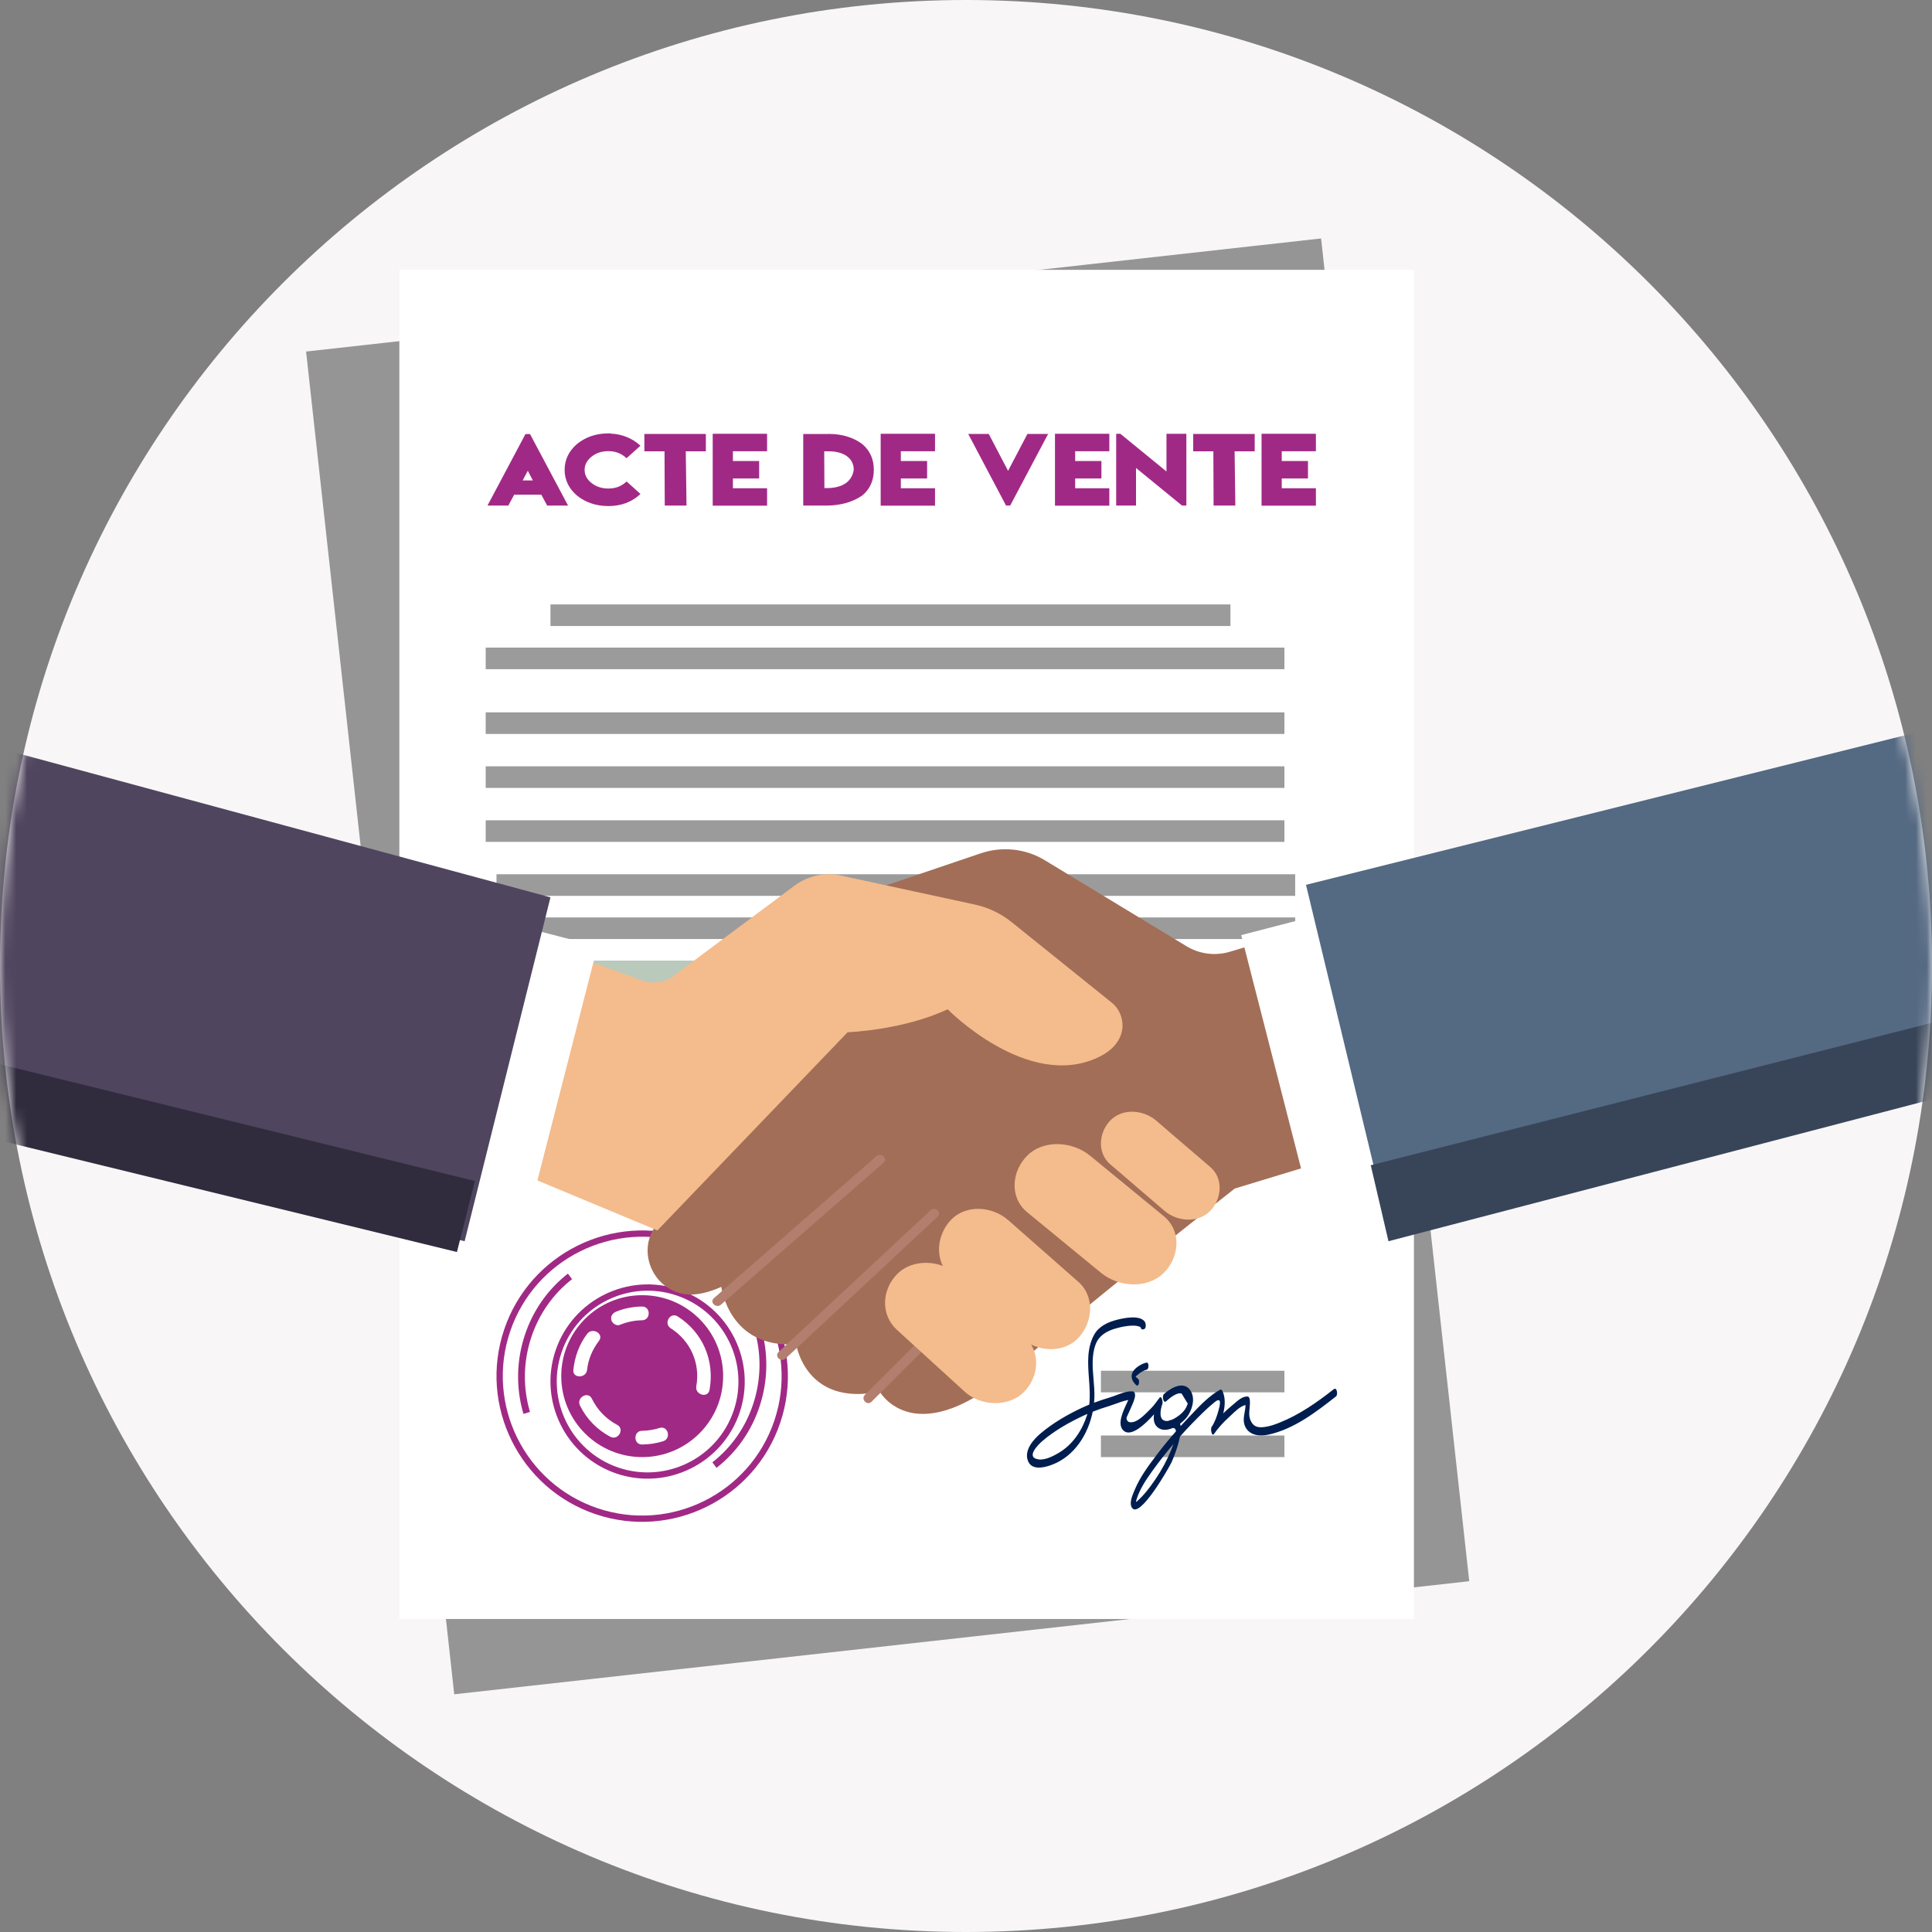 <?xml version="1.0" encoding="UTF-8"?>
<svg width="179" height="179" viewBox="0 0 179 179" fill="none" xmlns="http://www.w3.org/2000/svg">
<rect x="0" y="0" width="179" height="179" fill="#808080" stroke="none"/>
<g id="bill-of-sale-illustration">
<path id="Mask" fill-rule="evenodd" clip-rule="evenodd" d="M89.5 179C138.929 179 179 138.929 179 89.5C179 40.071 138.929 0 89.5 0C40.071 0 0 40.071 0 89.5C0 138.929 40.071 179 89.5 179Z" fill="#F8F6F7"/>
<mask id="mask0" mask-type="alpha" maskUnits="userSpaceOnUse" x="0" y="0" width="179" height="179">
<path id="Mask_2" fill-rule="evenodd" clip-rule="evenodd" d="M89.5 179C138.929 179 179 138.929 179 89.5C179 40.071 138.929 0 89.5 0C40.071 0 0 40.071 0 89.5C0 138.929 40.071 179 89.5 179Z" fill="white"/>
</mask>
<g mask="url(#mask0)">
<g id="acte-de-vente">
<path id="Rectangle" opacity="0.51" fill-rule="evenodd" clip-rule="evenodd" d="M28.359 32.571L122.398 22.093L136.125 146.498L42.085 156.976L28.359 32.571Z" fill="#383838"/>
<rect id="Rectangle_2" x="37" y="25" width="94" height="125" fill="white"/>
<rect id="Rectangle_3" x="51" y="56" width="63" height="2" fill="#9B9B9B"/>
<rect id="Rectangle_4" x="45" y="66" width="74" height="2" fill="#9B9B9B"/>
<rect id="Rectangle_5" x="45" y="60" width="74" height="2" fill="#9B9B9B"/>
<rect id="Rectangle_6" x="45" y="76" width="74" height="2" fill="#9B9B9B"/>
<rect id="Rectangle_7" x="45" y="71" width="74" height="2" fill="#9B9B9B"/>
<rect id="Rectangle_8" x="102" y="133" width="17" height="2" fill="#9B9B9B"/>
<rect id="Rectangle_9" x="102" y="127" width="17" height="2" fill="#9B9B9B"/>
<path id="Shape" fill-rule="evenodd" clip-rule="evenodd" d="M55.173 140.287C62.224 142.672 69.901 138.877 72.287 131.827C74.672 124.776 70.877 117.099 63.827 114.713C56.776 112.328 49.099 116.123 46.713 123.173C44.328 130.224 48.123 137.901 55.173 140.287ZM55.36 139.736C48.612 137.453 44.981 130.107 47.264 123.36C49.547 116.612 56.893 112.981 63.64 115.264C70.388 117.547 74.019 124.893 71.736 131.64C69.453 138.388 62.107 142.019 55.36 139.736Z" fill="#A12986"/>
<path id="Path" fill-rule="evenodd" clip-rule="evenodd" d="M70.377 130.297C69.625 132.577 68.243 134.549 66.382 136L66 135.485C67.761 134.113 69.067 132.247 69.78 130.09C70.522 127.84 70.564 125.453 69.899 123.186L70.503 123C71.206 125.396 71.162 127.919 70.377 130.297Z" fill="#A12986"/>
<path id="Path_2" fill-rule="evenodd" clip-rule="evenodd" d="M49.101 130.814L48.497 131C47.794 128.604 47.837 126.08 48.623 123.702C49.375 121.423 50.757 119.451 52.618 118L53 118.515C51.239 119.887 49.932 121.753 49.22 123.91C48.477 126.16 48.436 128.547 49.101 130.814Z" fill="#A12986"/>
<path id="Shape_2" fill-rule="evenodd" clip-rule="evenodd" d="M57.116 136.525C61.816 138.115 66.934 135.585 68.525 130.884C70.115 126.184 67.585 121.066 62.884 119.475C58.184 117.885 53.066 120.415 51.475 125.116C49.885 129.816 52.415 134.934 57.116 136.525ZM57.302 135.974C52.905 134.486 50.539 129.699 52.026 125.302C53.514 120.905 58.301 118.539 62.698 120.027C67.094 121.514 69.461 126.302 67.973 130.698C66.486 135.095 61.698 137.461 57.302 135.974Z" fill="#A12986"/>
<rect id="Rectangle_10" x="46" y="81" width="74" height="2" fill="#9B9B9B"/>
<path id="Path_3" d="M46 92.5H120" stroke="#B9C9BC" stroke-width="7"/>
<rect id="Rectangle_11" x="46" y="85" width="74" height="2" fill="#9B9B9B"/>
<g id="Group">
<path id="Shape_3" fill-rule="evenodd" clip-rule="evenodd" d="M123.573 128.709C122.038 129.918 120.409 131.066 118.55 131.808C118.126 131.978 117.69 132.131 117.232 132.201C116.581 132.299 116.152 132.222 115.876 131.629C115.698 131.247 115.736 130.866 115.774 130.475C115.8 130.213 115.826 129.946 115.789 129.67C115.775 129.571 115.723 129.395 115.589 129.387C115.143 129.359 114.722 129.724 114.372 130.028C114.298 130.092 114.228 130.154 114.161 130.208C113.87 130.444 113.596 130.693 113.333 130.951C113.52 130.212 113.543 129.45 113.247 128.854C113.214 128.788 113.131 128.708 113.045 128.755C112.028 129.319 111.172 130.226 110.376 131.07C110.257 131.196 110.14 131.32 110.024 131.441C109.808 131.667 109.597 131.896 109.387 132.126C109.376 132.045 109.36 131.969 109.337 131.901C109.612 131.694 109.842 131.465 109.985 131.271C110.444 130.646 110.749 129.643 110.35 128.923C109.759 127.857 108.513 128.553 107.836 129.161C107.648 129.33 107.773 130.072 108.045 129.827C108.302 129.597 109.047 128.945 109.478 129.119L110.049 130.051C109.991 130.183 109.932 130.315 109.874 130.447L109.873 130.448C109.719 130.717 109.502 130.939 109.252 131.131C109.083 131.26 108.84 131.424 108.589 131.534C108.511 131.549 108.428 131.57 108.337 131.602C108.318 131.609 108.302 131.62 108.286 131.634C108.211 131.65 108.136 131.66 108.066 131.657C107.296 131.618 107.51 130.573 107.704 130.043C107.748 129.925 107.637 129.233 107.421 129.516C107.359 129.597 107.299 129.678 107.239 129.759L107.239 129.759C107.045 130.022 106.854 130.281 106.611 130.52C106.568 130.563 106.521 130.611 106.471 130.661L106.471 130.661C106.08 131.055 105.494 131.647 104.987 131.753C104.743 131.804 104.443 131.807 104.371 131.437C104.355 131.357 104.459 131.142 104.525 131.005C104.543 130.966 104.559 130.933 104.568 130.911C104.626 130.775 104.687 130.642 104.747 130.511L104.747 130.511C104.898 130.181 105.045 129.859 105.137 129.495C105.176 129.343 105.207 128.943 104.958 128.915C104.489 128.861 103.916 129.077 103.405 129.27C103.206 129.345 103.016 129.416 102.846 129.467C102.343 129.617 101.85 129.78 101.364 129.963C101.383 129.769 101.394 129.577 101.398 129.388C101.408 128.883 101.363 128.354 101.318 127.819C101.225 126.713 101.129 125.58 101.504 124.572C101.807 123.754 102.49 123.346 103.33 123.093C103.767 122.961 105.098 122.629 105.673 122.962C105.702 123.091 105.768 123.186 105.865 123.171L105.947 123.158C106.246 123.11 106.171 122.598 106.052 122.439C105.587 121.82 104.181 122.108 103.565 122.258C102.664 122.476 101.8 122.875 101.366 123.675C100.686 124.932 100.789 126.331 100.892 127.733C100.951 128.542 101.011 129.351 100.92 130.135C100.731 130.213 100.543 130.293 100.356 130.38C98.947 131.032 97.554 131.834 96.389 132.825C95.712 133.401 94.92 134.333 95.21 135.265C95.515 136.246 96.651 136.012 97.435 135.721C99.565 134.931 100.822 132.864 101.241 130.795C101.74 130.597 102.248 130.423 102.77 130.267C102.923 130.221 103.108 130.153 103.308 130.08L103.308 130.08L103.309 130.08C103.702 129.936 104.154 129.772 104.54 129.708C104.509 129.774 104.476 129.843 104.443 129.914C104.033 130.785 103.487 131.943 104.073 132.526C104.757 133.206 106.077 131.984 106.924 131.035C106.848 131.54 106.911 132.028 107.343 132.309C107.724 132.557 108.202 132.498 108.654 132.303C108.845 132.296 108.934 132.416 108.955 132.61C108.325 133.325 107.72 134.059 107.149 134.816C106.385 135.83 105.619 136.857 105.137 138.019C105.121 138.057 105.104 138.098 105.086 138.141C104.897 138.587 104.615 139.251 104.864 139.673C105.546 140.83 108.306 136.001 108.554 135.459C108.694 135.152 109.142 134.054 109.325 133.094C109.699 132.674 110.081 132.26 110.476 131.856L110.496 131.836L110.496 131.836C111.138 131.18 111.799 130.505 112.518 129.922C113.283 129.304 113.003 130.292 112.87 130.766L112.868 130.773C112.738 131.233 112.545 131.79 112.26 132.198C112.121 132.396 112.279 133.134 112.469 132.864C112.866 132.3 113.326 131.791 113.846 131.321C113.907 131.266 113.979 131.196 114.058 131.12L114.058 131.12C114.418 130.772 114.938 130.269 115.403 130.175C115.396 130.393 115.358 130.611 115.319 130.829C115.238 131.288 115.157 131.746 115.378 132.196C115.769 132.992 116.696 133.096 117.523 132.918C119.883 132.411 121.977 130.797 123.781 129.376C123.98 129.22 123.867 128.478 123.573 128.709ZM100.717 131.106C100.279 132.472 99.442 133.79 98.138 134.582C97.649 134.878 96.855 135.29 96.255 135.217C94.942 135.056 96.229 133.804 96.598 133.491C97.726 132.531 99.103 131.754 100.467 131.123C100.53 131.094 100.594 131.067 100.657 131.039C100.688 131.027 100.718 131.014 100.748 131C100.744 131.015 100.74 131.03 100.735 131.044L100.735 131.044C100.73 131.065 100.724 131.086 100.717 131.106ZM106.626 137.654C107.231 136.838 107.761 135.977 108.189 135.067C108.266 134.904 108.52 134.358 108.716 133.794C108.022 134.609 107.362 135.449 106.741 136.315C106.18 137.098 105.619 137.942 105.323 138.852C105.196 139.246 105.242 139.201 105.49 138.963C105.519 138.934 105.551 138.903 105.587 138.87C105.975 138.501 106.31 138.079 106.626 137.654Z" fill="#001D4F"/>
<path id="Path_4" fill-rule="evenodd" clip-rule="evenodd" d="M104.969 127.079C104.697 127.537 104.899 128.001 105.277 128.333C105.512 128.54 105.621 127.907 105.456 127.762C105.408 127.72 105.252 127.609 105.21 127.529C105.231 127.536 105.276 127.475 105.288 127.468C105.364 127.43 105.429 127.343 105.498 127.293C105.712 127.138 105.962 126.96 106.231 126.904C106.487 126.85 106.444 126.198 106.231 126.243C105.777 126.338 105.199 126.692 104.969 127.079Z" fill="#001D4F"/>
</g>
<path id="Path_5" fill-rule="evenodd" clip-rule="evenodd" d="M148.035 78L113.945 88.18C112.594 88.583 111.13 88.397 109.931 87.669L96.801 79.701C95.029 78.625 92.851 78.388 90.878 79.056L76.207 84.025L83.926 90.05L61.169 113.081C58.47 115.813 60.786 120.436 64.64 119.895C65.297 119.803 66.025 119.592 66.829 119.23C66.829 119.23 67.539 124.986 73.765 124.532C73.765 124.532 74.612 130.355 81.505 128.93C81.505 128.93 84.85 134.948 94.303 126.461C98.968 122.273 114.398 110.119 114.398 110.119L154 98.079L148.035 78Z" fill="#A36E57"/>
<path id="Path_6" fill-rule="evenodd" clip-rule="evenodd" d="M103.028 92.915L93.73 85.436C92.733 84.634 91.564 84.076 90.317 83.806L77.912 81.12C76.41 80.795 74.843 81.137 73.608 82.058L62.392 90.428C61.569 91.043 60.496 91.201 59.533 90.851L42.656 84.721L41 105.706L60.909 114L78.531 95.639C78.531 95.639 83.66 95.459 87.799 93.508C87.799 93.508 95.189 101.051 101.736 97.969C104.781 96.535 104.263 93.885 103.028 92.915Z" fill="#F4BB8C"/>
<path id="Path_7" fill-rule="evenodd" clip-rule="evenodd" d="M66.795 120.88C71.816 116.496 76.836 112.112 81.857 107.728C82.291 107.348 81.638 106.741 81.205 107.12C76.184 111.504 71.164 115.888 66.143 120.272C65.709 120.652 66.362 121.259 66.795 120.88Z" fill="#B27F6F"/>
<path id="Path_8" fill-rule="evenodd" clip-rule="evenodd" d="M72.77 125.876C77.468 121.496 82.166 117.115 86.864 112.735C87.28 112.347 86.646 111.737 86.23 112.124C81.532 116.504 76.834 120.885 72.136 125.265C71.72 125.653 72.354 126.263 72.77 125.876Z" fill="#B27F6F"/>
<path id="Path_9" fill-rule="evenodd" clip-rule="evenodd" d="M80.748 129.871C84.788 125.836 88.828 121.801 92.868 117.766C93.272 117.362 92.656 116.725 92.252 117.129C88.212 121.164 84.172 125.199 80.132 129.234C79.728 129.638 80.344 130.275 80.748 129.871Z" fill="#B27F6F"/>
<path id="Path_10" fill-rule="evenodd" clip-rule="evenodd" d="M153.411 102.655L121.247 111L115 86.638L156 76L153.411 102.655Z" fill="white"/>
<path id="Rectangle_12" fill-rule="evenodd" clip-rule="evenodd" d="M7.415 101.591L13.754 76.897L55.359 87.682L49.019 112.376L7.415 101.591Z" fill="white"/>
<path id="Path_11" fill-rule="evenodd" clip-rule="evenodd" d="M-4.993 68L-7 102.99L43.048 115L51 83.14L-4.993 68Z" fill="#4F455E"/>
<path id="Path_12" fill-rule="evenodd" clip-rule="evenodd" d="M-6.527 97L-7 103.962L42.334 116L44 109.424L-6.527 97Z" fill="#302C3D"/>
<path id="Path_13" fill-rule="evenodd" clip-rule="evenodd" d="M185 66L121 81.979L128.712 114L180.987 101.039L185 66Z" fill="#546982"/>
<path id="Path_14" fill-rule="evenodd" clip-rule="evenodd" d="M182 94L127 107.959L128.642 115L181.469 101.209L182 94Z" fill="#384559"/>
<path id="Path_15" fill-rule="evenodd" clip-rule="evenodd" d="M83.113 123.223C85.205 125.131 87.296 127.04 89.387 128.948C90.848 130.281 93.451 130.418 94.887 128.948C96.294 127.506 96.446 125.201 94.887 123.777C92.795 121.869 90.704 119.96 88.613 118.052C87.152 116.719 84.549 116.582 83.113 118.052C81.706 119.494 81.554 121.799 83.113 123.223Z" fill="#F4BB8C"/>
<path id="Path_16" fill-rule="evenodd" clip-rule="evenodd" d="M88.084 118.23C90.251 120.137 92.417 122.044 94.584 123.951C96.046 125.237 98.492 125.458 99.916 123.951C101.241 122.548 101.477 120.144 99.916 118.77C97.749 116.863 95.583 114.956 93.416 113.049C91.954 111.763 89.508 111.542 88.084 113.049C86.759 114.452 86.523 116.856 88.084 118.23Z" fill="#F4BB8C"/>
<path id="Path_17" fill-rule="evenodd" clip-rule="evenodd" d="M95.18 112.323C97.459 114.194 99.738 116.064 102.018 117.935C103.608 119.241 106.27 119.465 107.82 117.935C109.262 116.511 109.519 114.071 107.82 112.677C105.541 110.806 103.262 108.936 100.983 107.065C99.392 105.759 96.73 105.535 95.18 107.065C93.738 108.489 93.481 110.929 95.18 112.323Z" fill="#F4BB8C"/>
<path id="Path_18" fill-rule="evenodd" clip-rule="evenodd" d="M102.864 107.872C104.538 109.308 106.212 110.744 107.886 112.18C109.054 113.182 110.998 113.361 112.136 112.18C113.189 111.086 113.383 109.199 112.136 108.128C110.462 106.692 108.788 105.256 107.114 103.82C105.946 102.818 104.002 102.639 102.864 103.82C101.811 104.914 101.617 106.801 102.864 107.872Z" fill="#F4BB8C"/>
<path id="Shape_4" fill-rule="evenodd" clip-rule="evenodd" d="M52 127.5C52 123.358 55.358 120 59.5 120C63.642 120 67 123.358 67 127.5C67 131.642 63.642 135 59.5 135C55.358 135 52 131.642 52 127.5ZM59.488 121.051C58.662 121.062 57.853 121.212 57.087 121.523C56.766 121.653 56.548 121.945 56.643 122.305C56.723 122.608 57.108 122.878 57.425 122.749C58.093 122.478 58.767 122.333 59.488 122.323C60.306 122.312 60.308 121.04 59.488 121.051ZM53.121 126.915C53.253 125.695 53.656 124.569 54.399 123.584C54.886 122.938 55.99 123.572 55.497 124.226C54.896 125.024 54.501 125.917 54.393 126.915C54.306 127.722 53.033 127.728 53.121 126.915ZM53.736 130.228C54.345 131.464 55.326 132.468 56.542 133.114C57.264 133.499 57.908 132.401 57.184 132.016C56.142 131.462 55.356 130.644 54.835 129.586C54.473 128.851 53.376 129.495 53.736 130.228ZM61.445 133.528C60.811 133.727 60.152 133.826 59.488 133.834C58.668 133.843 58.67 132.571 59.488 132.562C60.046 132.555 60.574 132.469 61.107 132.301C61.891 132.055 62.223 133.283 61.445 133.528ZM62.142 123.064C63.968 124.224 64.895 126.296 64.513 128.433C64.37 129.234 65.596 129.577 65.74 128.771C66.225 126.053 65.123 123.452 62.784 121.965C62.091 121.525 61.452 122.625 62.142 123.064Z" fill="#A12986"/>
<g id="Group_2">
<path id="Shape_5" fill-rule="evenodd" clip-rule="evenodd" d="M48.685 40.214L45.164 46.843H47.096L47.638 45.834H50.154L50.695 46.843H52.632L49.106 40.214H48.685ZM49.367 44.512H48.426L48.9 43.614L49.367 44.512Z" fill="#A12986"/>
<path id="Path_19" fill-rule="evenodd" clip-rule="evenodd" d="M56.576 40.173C57.703 40.221 58.602 40.651 59.22 41.193L59.337 41.295L58.053 42.451L57.933 42.351C57.49 41.98 56.977 41.799 56.37 41.799C55.752 41.799 55.242 41.966 54.813 42.307C54.376 42.654 54.164 43.056 54.164 43.532C54.164 44.013 54.376 44.416 54.812 44.757C55.245 45.096 55.756 45.261 56.37 45.261C56.987 45.261 57.502 45.081 57.937 44.711L58.057 44.609L59.339 45.764L59.226 45.866C58.877 46.181 58.464 46.432 57.974 46.617C57.476 46.798 56.939 46.888 56.365 46.888C55.23 46.885 54.251 46.556 53.448 45.908C52.693 45.252 52.312 44.452 52.312 43.528C52.312 42.606 52.694 41.806 53.447 41.145C54.256 40.486 55.236 40.153 56.365 40.153H56.583L56.576 40.173Z" fill="#A12986"/>
<path id="Path_20" fill-rule="evenodd" clip-rule="evenodd" d="M59.701 40.206H65.398V41.816H63.537L63.605 46.843H61.59L61.568 41.816H59.701V40.206Z" fill="#A12986"/>
<path id="Path_21" fill-rule="evenodd" clip-rule="evenodd" d="M66.033 40.189H71.069V41.807H67.903V42.713H70.335V44.331H67.903V45.237H71.069V46.851H66.033V40.189Z" fill="#A12986"/>
<path id="Shape_6" fill-rule="evenodd" clip-rule="evenodd" d="M76.68 40.206V40.21L74.42 40.21V46.843H76.521C77.876 46.843 79.031 46.517 79.934 45.871C80.62 45.277 80.96 44.489 80.96 43.53C80.96 42.571 80.62 41.781 79.935 41.181C79.205 40.603 78.128 40.206 76.838 40.206H76.68ZM76.364 41.816H76.834C78.111 41.816 79.101 42.415 79.101 43.52C78.936 44.642 78.025 45.224 76.578 45.224H76.381L76.364 41.816Z" fill="#A12986"/>
<path id="Path_22" fill-rule="evenodd" clip-rule="evenodd" d="M81.594 40.189H86.63V41.807H83.463V42.713H85.896V44.331H83.463V45.237H86.63V46.851H81.594V40.189Z" fill="#A12986"/>
<path id="Path_23" fill-rule="evenodd" clip-rule="evenodd" d="M97.109 40.206L93.592 46.843H93.211L89.707 40.206H91.608L93.397 43.623L95.19 40.206H97.109Z" fill="#A12986"/>
<path id="Path_24" fill-rule="evenodd" clip-rule="evenodd" d="M97.744 40.189H102.78V41.807H99.614V42.713H102.046V44.331H99.614V45.237H102.78V46.851H97.744V40.189Z" fill="#A12986"/>
<path id="Path_25" fill-rule="evenodd" clip-rule="evenodd" d="M103.8 40.189L108.074 43.682V40.189H109.917V46.842H109.516L105.252 43.358V46.842H103.414V40.189H103.8Z" fill="#A12986"/>
<path id="Path_26" fill-rule="evenodd" clip-rule="evenodd" d="M110.551 40.206H116.248V41.816H114.386L114.455 46.843H112.439L112.418 41.816H110.551V40.206H110.551Z" fill="#A12986"/>
<path id="Path_27" fill-rule="evenodd" clip-rule="evenodd" d="M116.883 40.189H121.919V41.807H118.753V42.713H121.185V44.331H118.753V45.237H121.919V46.851H116.883V40.189Z" fill="#A12986"/>
</g>
</g>
</g>
</g>
</svg>
